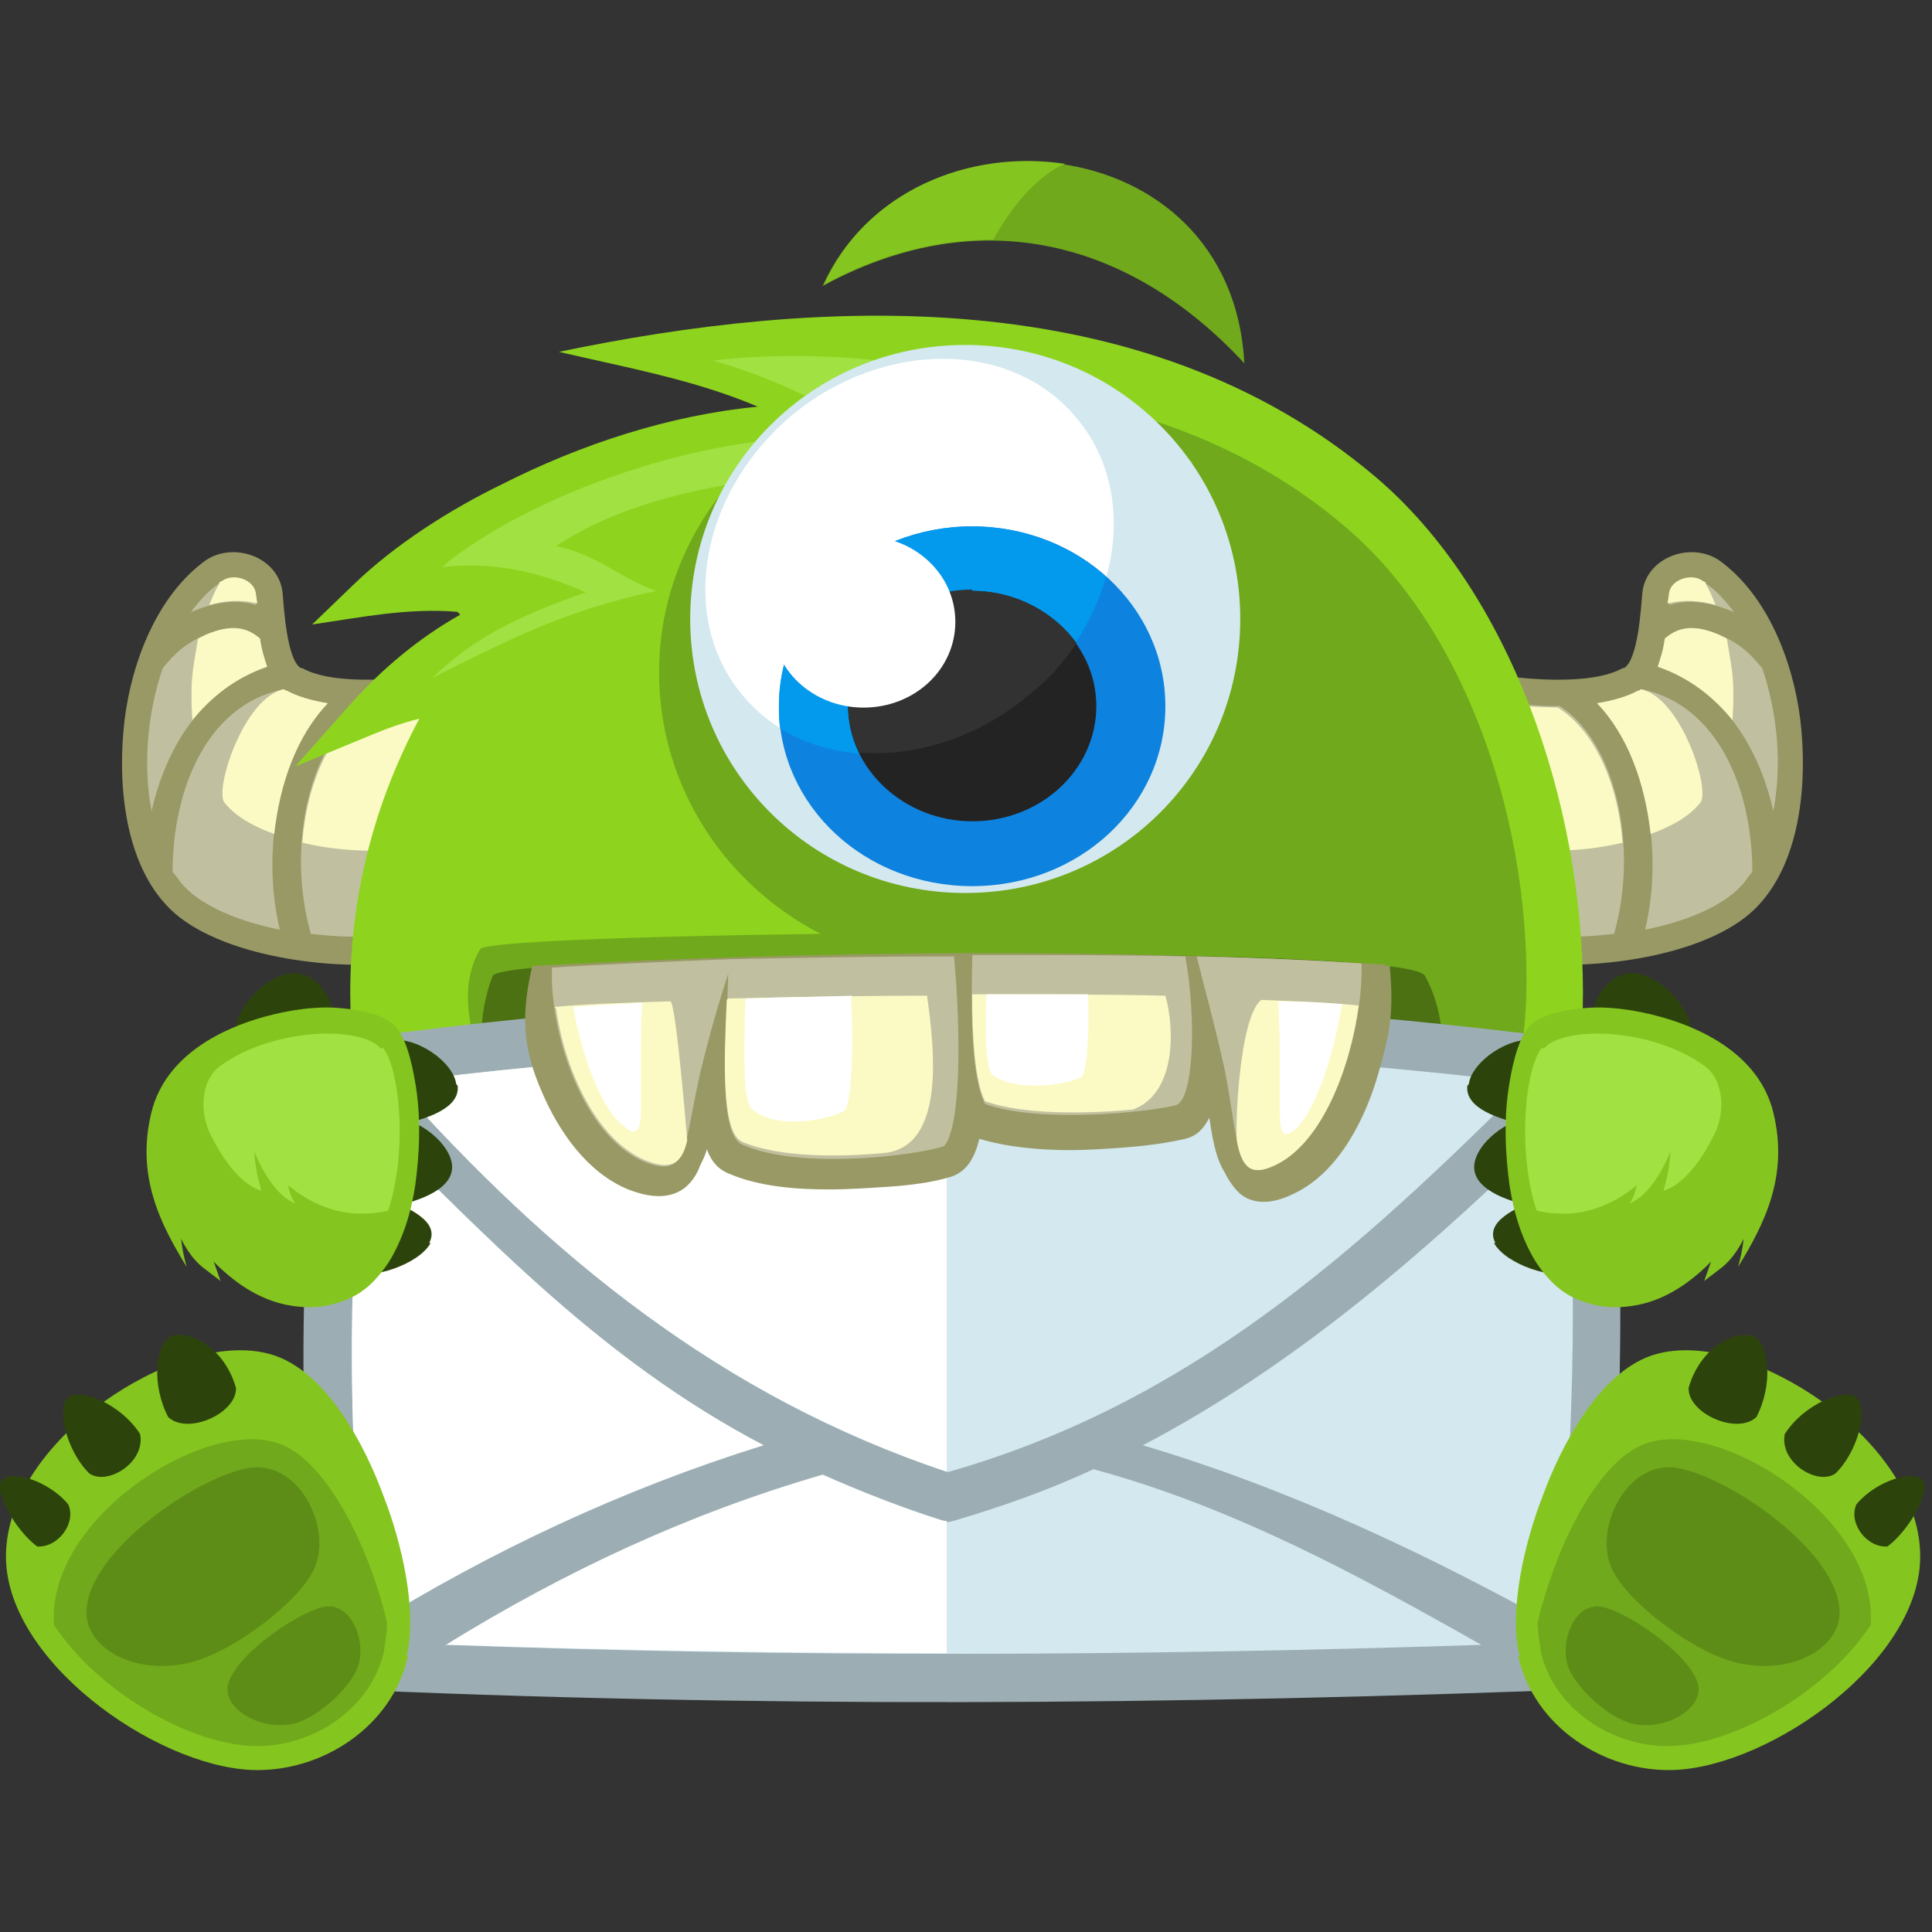 <svg width="48" height="48" viewBox="0 0 48 48" fill="none" xmlns="http://www.w3.org/2000/svg">
<rect x="0" y="0" width="48" height="48" fill="#333333" stroke="none"/>
<g clip-path="url(#clip0_607_170)">
<path d="M40.349 16.599C40.7 16.389 40.769 15.097 40.805 14.714C40.91 13.841 41.996 13.457 42.697 13.91C43.924 14.783 44.554 16.46 44.729 17.891C44.904 19.357 44.764 21.312 43.713 22.464C42.592 23.721 39.753 24.105 38.072 23.93C37.616 23.896 37.195 23.791 36.775 23.721L35.969 16.529L36.846 16.703C37.721 16.878 39.509 17.053 40.315 16.599H40.349Z" fill="#999966"/>
<path d="M43.081 15.207C42.87 14.927 42.625 14.648 42.345 14.473C42.065 14.264 41.539 14.438 41.503 14.788L41.469 15.032C41.995 14.857 42.59 14.997 43.081 15.207ZM44.062 20.129C44.272 19.012 44.167 17.72 43.782 16.603C43.501 16.254 43.221 15.975 42.695 15.765C42.029 15.486 41.679 15.591 41.365 15.87C41.329 16.149 41.258 16.359 41.189 16.568C43.011 17.162 43.782 18.907 44.062 20.164V20.129H44.062ZM38.736 17.545C38.105 17.545 37.439 17.476 36.773 17.336L37.404 23.131C38.246 23.306 39.226 23.306 40.102 23.201C40.733 20.967 40.102 18.349 38.701 17.511L38.736 17.545ZM40.698 17.162C40.453 17.301 40.101 17.406 39.682 17.476C40.943 18.802 41.329 21.211 40.872 23.097C41.924 22.887 42.8 22.503 43.255 22.014C43.361 21.91 43.43 21.77 43.536 21.665C43.536 19.675 42.73 17.545 40.803 17.127C40.767 17.162 40.767 17.162 40.732 17.162H40.698Z" fill="#C0C0A0"/>
<path d="M40.344 20.928C39.503 21.137 38.592 21.172 37.925 21.102C37.646 21.067 37.4 21.033 37.155 20.963L36.734 17.367C37.4 17.506 38.066 17.576 38.697 17.576C39.608 18.135 40.205 19.462 40.309 20.928H40.344ZM42.902 15.866C42.936 16.075 42.972 16.285 43.007 16.494C43.077 16.913 43.077 17.402 43.042 17.891C42.586 17.332 41.991 16.843 41.185 16.564C41.255 16.355 41.325 16.145 41.36 15.866C41.639 15.621 42.025 15.481 42.691 15.761C42.762 15.796 42.832 15.831 42.902 15.866ZM42.376 14.504C42.482 14.679 42.551 14.853 42.622 15.028C42.236 14.923 41.851 14.888 41.43 14.993L41.465 14.749C41.499 14.399 42.025 14.225 42.306 14.434L42.377 14.469V14.504H42.376ZM40.694 17.158C40.449 17.297 40.098 17.402 39.678 17.471C40.449 18.274 40.869 19.462 41.009 20.719C41.499 20.544 41.955 20.299 42.236 19.951C42.517 19.671 41.78 17.332 40.764 17.123C40.729 17.158 40.729 17.158 40.694 17.158Z" fill="#FBFAC4"/>
<path d="M7.475 16.599C7.124 16.389 7.055 15.097 7.019 14.714C6.914 13.841 5.828 13.457 5.127 13.91C3.9 14.783 3.27 16.46 3.095 17.891C2.92 19.357 3.06 21.312 4.111 22.464C5.232 23.721 8.07 24.105 9.752 23.93C10.208 23.896 10.629 23.791 11.049 23.721L11.855 16.529L10.978 16.703C10.103 16.878 8.315 17.053 7.509 16.599H7.475Z" fill="#999966"/>
<path d="M4.744 15.207C4.954 14.927 5.2 14.648 5.479 14.473C5.76 14.264 6.286 14.438 6.322 14.788L6.356 15.032C5.83 14.857 5.234 14.997 4.744 15.207ZM3.762 20.129C3.553 19.012 3.658 17.72 4.043 16.603C4.323 16.254 4.604 15.975 5.129 15.765C5.795 15.486 6.146 15.591 6.46 15.87C6.496 16.149 6.567 16.359 6.636 16.568C4.814 17.162 4.043 18.907 3.762 20.164V20.129H3.762ZM9.089 17.545C9.72 17.545 10.386 17.476 11.051 17.336L10.421 23.131C9.579 23.306 8.598 23.306 7.723 23.201C7.092 20.967 7.723 18.349 9.124 17.511L9.089 17.545ZM7.127 17.162C7.372 17.301 7.723 17.406 8.143 17.476C6.881 18.802 6.496 21.211 6.952 23.097C5.901 22.887 5.025 22.503 4.569 22.014C4.464 21.91 4.394 21.77 4.289 21.665C4.289 19.675 5.095 17.545 7.022 17.127C7.057 17.162 7.057 17.162 7.093 17.162H7.127Z" fill="#C0C0A0"/>
<path d="M7.479 20.928C8.32 21.137 9.231 21.172 9.897 21.102C10.177 21.067 10.422 21.033 10.668 20.963L11.088 17.367C10.422 17.506 9.756 17.576 9.126 17.576C8.215 18.135 7.619 19.462 7.513 20.928H7.479ZM4.92 15.866C4.886 16.075 4.851 16.285 4.816 16.494C4.746 16.913 4.746 17.402 4.781 17.891C5.237 17.332 5.832 16.843 6.638 16.564C6.568 16.355 6.498 16.145 6.462 15.866C6.183 15.621 5.798 15.481 5.132 15.761C5.061 15.796 4.991 15.831 4.92 15.866ZM5.446 14.504C5.341 14.679 5.272 14.853 5.201 15.028C5.586 14.923 5.972 14.888 6.393 14.993L6.357 14.749C6.323 14.399 5.798 14.225 5.517 14.434L5.446 14.469V14.504H5.446ZM7.128 17.158C7.374 17.297 7.725 17.402 8.145 17.471C7.374 18.274 6.954 19.462 6.813 20.719C6.323 20.544 5.867 20.299 5.586 19.951C5.306 19.671 6.043 17.332 7.058 17.123C7.093 17.158 7.093 17.158 7.128 17.158Z" fill="#FBFAC4"/>
<path d="M11.364 15.201C10.138 15.096 8.946 15.341 7.755 15.515L8.806 14.503C9.823 13.525 11.189 12.652 12.487 12.024C14.414 11.047 16.622 10.314 18.828 10.104C17.286 9.441 15.534 9.126 13.888 8.742C20.231 7.416 28.359 6.927 34.177 11.85C37.507 14.678 39.328 19.915 39.328 24.662C39.328 42.573 8.702 42.573 8.702 24.662C8.702 22.253 9.298 19.95 10.419 17.855C9.999 17.959 9.613 18.099 9.192 18.274L7.336 19.042L8.666 17.54C9.473 16.633 10.384 15.865 11.435 15.271L11.364 15.201Z" fill="#8ED41E"/>
<path d="M25.102 9.688C28.081 10.036 30.989 11.014 33.406 13.074C36.349 15.553 37.926 20.161 37.926 24.316C37.926 31.926 31.619 35.871 25.102 36.081V9.688H25.102Z" fill="#70A91B"/>
<path d="M13.818 13.564C16.131 12.028 19.916 11.539 24.471 11.784C23.665 10.841 22.93 10.247 21.843 9.724C23.91 9.654 25.557 10.108 29.657 11.504C26.119 9.444 21.774 8.502 17.708 8.956C19.18 9.374 20.581 10.038 21.878 10.911C17.708 10.457 12.907 12.447 10.98 14.088C12.242 13.948 13.362 14.192 14.555 14.716C12.873 15.309 11.786 15.833 10.734 16.846C12.556 15.938 13.993 15.17 16.306 14.681C15.395 14.367 14.904 13.808 13.818 13.564Z" fill="#A1E141"/>
<path d="M23.978 9.336C28.184 9.336 31.582 12.618 31.582 16.702C31.582 20.752 28.184 24.069 23.978 24.069C19.773 24.069 16.375 20.787 16.375 16.702C16.374 12.653 19.773 9.336 23.978 9.336Z" fill="#70A91B"/>
<path d="M11.928 23.581C12.173 23.126 35.23 22.952 35.686 23.581C36.491 24.628 36.036 25.64 35.686 26.513H11.928C11.718 25.57 11.367 24.558 11.928 23.581Z" fill="#70A91B"/>
<path d="M12.241 24.244C12.486 23.65 34.947 23.406 35.403 24.244C36.174 25.675 35.718 27.071 35.403 28.259H12.241C12.03 26.967 11.715 25.605 12.241 24.244Z" fill="#4B7113"/>
<path d="M30.915 9.026C30.6 3.056 22.54 2.428 20.438 7.106C24.152 5.081 27.936 5.814 30.915 9.026Z" fill="#70A91B"/>
<path d="M26.433 4.067C24.086 3.718 21.528 4.731 20.477 7.069C21.878 6.301 23.315 5.952 24.681 5.952C24.962 5.429 25.628 4.416 26.469 4.067H26.433Z" fill="#85C51F"/>
<path d="M23.98 8.57C27.765 8.57 30.814 11.608 30.814 15.378C30.814 19.149 27.765 22.186 23.98 22.186C20.197 22.186 17.148 19.149 17.148 15.378C17.148 11.608 20.196 8.57 23.98 8.57Z" fill="#D3E8EF"/>
<path d="M19.672 10.319C21.949 8.434 25.138 8.434 26.75 10.389C28.362 12.309 27.801 15.416 25.523 17.337C23.245 19.222 20.057 19.222 18.444 17.267C16.833 15.347 17.394 12.24 19.672 10.319Z" fill="white"/>
<path d="M24.152 13.078C26.815 13.078 28.953 15.068 28.953 17.547C28.953 20.026 26.814 22.016 24.152 22.016C21.49 22.016 19.352 20.026 19.352 17.547C19.352 15.068 21.489 13.078 24.152 13.078Z" fill="#0D82DF"/>
<path d="M24.152 13.078C25.448 13.078 26.64 13.567 27.481 14.335C27.166 15.417 26.5 16.499 25.519 17.337C23.627 18.908 21.104 19.153 19.387 18.105C19.352 17.931 19.352 17.756 19.352 17.547C19.352 15.068 21.489 13.078 24.152 13.078Z" fill="#0399ED"/>
<path d="M24.154 14.68C25.836 14.68 27.238 15.971 27.238 17.542C27.238 19.114 25.871 20.405 24.154 20.405C22.472 20.405 21.07 19.114 21.07 17.542C21.07 15.971 22.437 14.68 24.154 14.68Z" fill="#232323"/>
<path d="M24.154 14.683C25.24 14.683 26.186 15.207 26.747 15.975C26.431 16.464 26.011 16.918 25.52 17.302C24.258 18.349 22.716 18.803 21.35 18.698C21.175 18.349 21.07 17.93 21.07 17.511C21.07 15.94 22.437 14.648 24.154 14.648V14.683Z" fill="#323232"/>
<path d="M21.457 13.32C22.718 13.32 23.735 14.263 23.735 15.45C23.735 16.637 22.718 17.58 21.457 17.58C20.196 17.58 19.18 16.637 19.18 15.45C19.18 14.263 20.196 13.32 21.457 13.32Z" fill="white"/>
<path d="M8.039 25.923C18.621 24.352 29.239 24.492 39.822 25.923C40.593 31.439 40.172 36.677 39.822 41.948C29.239 42.367 18.621 42.437 8.039 41.948C7.408 36.607 7.338 31.265 8.039 25.923Z" fill="#9CAEB3"/>
<path d="M11.083 40.866C19.669 41.18 28.219 41.146 36.804 40.866C33.72 39.12 30.637 37.445 27.168 36.502C26.045 37.026 24.855 37.445 23.663 37.794C23.488 37.829 23.488 37.829 23.313 37.794C22.331 37.48 21.35 37.096 20.404 36.677C17.04 37.654 13.991 39.086 11.048 40.901L11.083 40.866ZM9.051 27.739C8.595 31.964 8.665 36.223 9.121 40.447C12.205 38.527 15.499 36.991 18.967 35.909C14.973 33.814 12.169 30.811 9.051 27.739ZM37.925 26.902C28.569 25.784 19.178 25.679 9.822 26.902C13.676 31.195 17.917 34.722 23.559 36.571C29.55 34.862 33.685 31.126 37.925 26.902ZM38.731 40.447C39.012 36.223 39.292 31.999 38.836 27.774C35.683 30.882 32.319 33.849 28.394 35.908C32.038 36.99 35.438 38.597 38.767 40.447H38.731V40.447Z" fill="#D3E8EF"/>
<path d="M11.083 40.861C15.218 41.001 19.352 41.071 23.523 41.071V37.789C23.488 37.789 23.453 37.789 23.348 37.754C22.367 37.441 21.386 37.056 20.44 36.637C17.076 37.614 14.027 39.046 11.083 40.861ZM9.051 27.734C8.595 31.959 8.665 36.218 9.121 40.442C12.205 38.522 15.499 36.986 18.967 35.904C14.973 33.809 12.169 30.807 9.051 27.734ZM23.523 26.023C18.933 26.023 14.377 26.303 9.822 26.897C13.642 31.191 17.917 34.682 23.523 36.567V26.023Z" fill="white"/>
<path d="M17.568 28.539C17.533 28.678 17.463 28.818 17.394 28.958C17.323 29.167 17.183 29.376 17.008 29.516C16.587 29.83 16.062 29.726 15.606 29.551C14.589 29.131 13.889 28.119 13.468 27.142C12.978 26.024 12.943 25.221 13.223 23.999C20.301 23.616 27.555 23.546 34.423 23.965V23.999H34.529C34.634 25.187 34.529 25.675 34.249 26.654C33.933 27.771 33.267 29.131 32.146 29.655C31.725 29.865 31.235 29.97 30.849 29.69C30.674 29.551 30.535 29.341 30.429 29.131C30.183 28.748 30.114 28.19 30.044 27.77C29.904 28.05 29.728 28.224 29.448 28.294C28.992 28.398 28.467 28.468 28.011 28.503C27.555 28.538 27.066 28.574 26.574 28.574C25.838 28.574 25.032 28.503 24.332 28.294C24.227 28.713 24.052 29.096 23.631 29.236C23.176 29.376 22.615 29.446 22.125 29.481C21.599 29.516 21.073 29.551 20.583 29.551C19.777 29.551 18.866 29.481 18.13 29.167C17.849 29.062 17.673 28.852 17.569 28.574V28.539H17.568Z" fill="#999966"/>
<path d="M29.449 23.761C29.73 25.332 29.66 27.357 29.204 27.461C28.503 27.636 25.805 27.916 24.474 27.427C24.122 26.764 24.122 25.088 24.158 23.727C25.98 23.726 27.802 23.726 29.449 23.761ZM18.131 24.075C17.886 24.808 17.641 25.646 17.395 26.659C17.255 27.288 17.15 27.916 17.044 28.369C16.904 28.997 16.589 29.103 15.993 28.858C14.451 28.195 13.646 25.612 13.715 24.04C14.767 23.97 16.344 23.901 18.13 23.831C19.848 23.796 21.775 23.761 23.703 23.761C23.877 25.681 23.877 27.985 23.457 28.474C22.72 28.719 19.848 29.068 18.445 28.439C17.814 28.161 18.06 25.821 18.095 24.11L18.131 24.075ZM29.73 23.761C29.939 24.599 30.185 25.472 30.43 26.589C30.57 27.287 30.641 27.951 30.745 28.404C30.886 29.102 31.166 29.207 31.727 28.928C33.094 28.229 33.865 25.646 33.829 23.936C32.813 23.866 31.377 23.796 29.73 23.761Z" fill="#C0C0A0"/>
<path d="M24.153 24.703C25.8 24.703 27.448 24.703 28.954 24.738C29.199 25.611 29.199 27.182 28.148 27.566C27.027 27.671 25.415 27.705 24.469 27.356C24.224 26.867 24.153 25.785 24.153 24.703ZM18.091 24.808C19.598 24.773 21.315 24.738 23.032 24.738C23.206 25.995 23.522 28.509 21.946 28.648C20.789 28.753 19.353 28.753 18.441 28.369C17.917 28.124 17.986 26.379 18.056 24.843L18.091 24.808ZM13.781 25.017C14.517 24.948 15.498 24.912 16.654 24.878C16.794 24.878 17.074 28.334 17.074 28.334C16.934 28.962 16.619 29.067 16.023 28.823C14.797 28.299 14.026 26.553 13.815 25.052L13.781 25.017ZM30.741 28.404C30.881 29.102 31.162 29.207 31.722 28.928C32.844 28.369 33.544 26.553 33.755 24.982C33.09 24.912 32.284 24.878 31.337 24.843C30.776 25.262 30.671 28.159 30.741 28.404Z" fill="#FBFAC4"/>
<path d="M21.145 24.773C21.216 26.135 21.145 27.496 20.971 27.6C20.621 27.811 19.324 28.089 18.693 27.566C18.447 27.392 18.482 26.064 18.518 24.808C19.359 24.773 20.235 24.773 21.181 24.738L21.145 24.773ZM27.033 24.738C27.067 25.75 26.997 26.693 26.857 26.763C26.542 26.937 25.315 27.147 24.685 26.728C24.475 26.588 24.474 25.645 24.509 24.703H27.033V24.738H27.033ZM15.959 24.912C15.924 25.296 15.924 25.751 15.924 26.204V27.6C15.924 28.124 15.784 28.229 15.504 27.985C14.944 27.566 14.452 26.239 14.242 25.017C14.733 24.982 15.329 24.948 15.959 24.912ZM33.34 24.948C32.883 24.912 32.358 24.878 31.763 24.878C31.763 25.261 31.798 25.68 31.798 26.135V27.636C31.798 28.194 31.903 28.299 32.183 28.054C32.674 27.6 33.13 26.274 33.34 24.948Z" fill="white"/>
<path d="M10.136 41.146C9.751 42.892 7.998 44.044 6.247 43.974C3.829 43.869 0.079 41.216 0.149 38.598C0.184 37.132 1.271 35.804 2.392 34.967C3.478 34.128 5.3 33.256 6.703 33.64C8.104 34.024 9.085 35.944 9.541 37.201C9.961 38.283 10.382 39.995 10.101 41.147H10.136V41.146Z" fill="#85C51F"/>
<path d="M9.544 40.968C9.579 40.759 9.615 40.549 9.615 40.305C9.159 38.385 8.072 36.185 6.846 35.837C4.954 35.277 1.135 37.791 1.344 40.375C2.396 41.981 4.639 43.308 6.25 43.377C7.722 43.447 9.229 42.469 9.545 41.003V40.968H9.544Z" fill="#70A91B"/>
<path d="M7.79 39.01C8.28 38.032 7.475 36.322 6.248 36.461C4.952 36.636 2.148 38.556 2.148 40.058C2.148 41 3.445 41.664 4.811 41.28C5.828 41 7.404 39.813 7.79 39.01ZM8.876 41.454C9.122 40.86 8.771 39.813 8.07 39.917C7.335 40.058 5.582 41.314 5.653 42.012C5.687 42.571 6.669 43.06 7.44 42.78C8 42.571 8.666 41.942 8.876 41.454Z" fill="#5D8D17"/>
<path d="M5.862 34.476C5.897 35.105 4.671 35.662 4.18 35.209C3.759 34.406 3.865 33.428 4.215 33.219C4.601 33.01 5.547 33.394 5.862 34.476Z" fill="#2C440C"/>
<path d="M3.481 35.629C3.62 36.327 2.675 36.921 2.218 36.607C1.623 36.013 1.413 34.966 1.692 34.722C1.974 34.477 2.99 34.861 3.481 35.629Z" fill="#2C440C"/>
<path d="M1.694 37.374C1.905 37.828 1.449 38.456 0.923 38.422C0.363 38.003 -0.162 37.025 0.047 36.781C0.258 36.502 1.204 36.781 1.694 37.374Z" fill="#2C440C"/>
<path d="M10.663 30.881C10.944 30.358 10.173 30.008 9.542 29.763C8.911 29.554 8.596 29.554 8.351 30.078C8.07 30.602 7.93 31.404 8.596 31.614C9.226 31.823 10.418 31.404 10.699 30.881H10.663V30.881Z" fill="#2C440C"/>
<path d="M11.229 28.928C11.299 29.521 10.457 29.835 9.757 29.975C9.091 30.115 8.811 30.045 8.741 29.451C8.67 28.857 8.846 27.915 9.547 27.776C10.212 27.636 11.158 28.334 11.229 28.928Z" fill="#2C440C"/>
<path d="M11.369 26.971C11.44 27.53 10.598 27.81 9.898 27.95C9.232 28.088 8.951 28.019 8.882 27.426C8.811 26.867 8.986 25.995 9.652 25.855C10.319 25.715 11.264 26.378 11.335 26.936L11.369 26.971Z" fill="#2C440C"/>
<path d="M5.862 25.675C5.967 26.13 6.843 26.024 7.509 25.886C8.175 25.711 8.421 25.571 8.28 25.117C8.175 24.663 7.754 24.035 7.09 24.209C6.424 24.384 5.758 25.222 5.862 25.711V25.675Z" fill="#2C440C"/>
<path d="M5.27 31.233L5.48 31.826L5.024 31.477C4.813 31.302 4.639 31.058 4.499 30.778C4.533 31.058 4.569 31.233 4.639 31.477C3.973 30.394 3.377 29.207 3.762 27.637C4.113 26.205 5.55 25.541 6.566 25.262C7.197 25.088 7.897 24.983 8.528 25.053C8.913 25.088 9.579 25.193 9.859 25.541C10.14 25.892 10.28 26.624 10.35 27.113C10.455 27.881 10.421 28.684 10.316 29.452C10.21 30.149 10 30.813 9.65 31.372C9.369 31.791 9.053 32.105 8.634 32.28C8.142 32.489 7.652 32.524 7.126 32.42C6.426 32.28 5.795 31.861 5.234 31.267L5.27 31.233Z" fill="#85C51F"/>
<path d="M9.507 26.024C9.927 26.514 10.137 28.574 9.646 30.075C9.507 30.11 9.331 30.145 9.156 30.145C8.385 30.215 7.649 29.866 7.159 29.447C7.194 29.656 7.264 29.796 7.334 29.901C6.913 29.727 6.563 29.203 6.317 28.609C6.352 29.098 6.423 29.307 6.493 29.587C5.967 29.412 5.547 28.819 5.231 28.191C4.95 27.632 4.986 26.829 5.476 26.48C6.772 25.537 8.981 25.467 9.471 26.061L9.507 26.024Z" fill="#A1E141"/>
<path d="M37.72 41.146C38.105 42.892 39.857 44.044 41.609 43.974C44.027 43.869 47.776 41.216 47.706 38.598C47.672 37.132 46.584 35.804 45.464 34.967C44.377 34.128 42.555 33.256 41.153 33.64C39.752 34.024 38.771 35.944 38.315 37.201C37.895 38.283 37.474 39.995 37.755 41.147H37.72V41.146Z" fill="#85C51F"/>
<path d="M38.275 40.968C38.239 40.759 38.203 40.549 38.203 40.305C38.659 38.385 39.745 36.185 40.972 35.837C42.864 35.277 46.683 37.791 46.474 40.375C45.422 41.981 43.179 43.308 41.568 43.377C40.096 43.447 38.589 42.469 38.273 41.003V40.968H38.275Z" fill="#70A91B"/>
<path d="M40.063 39.01C39.572 38.032 40.377 36.322 41.605 36.461C42.901 36.636 45.704 38.556 45.704 40.058C45.704 41 44.408 41.664 43.041 41.28C42.025 41 40.448 39.813 40.063 39.01ZM38.977 41.454C38.731 40.86 39.081 39.813 39.782 39.917C40.518 40.058 42.27 41.314 42.2 42.012C42.165 42.571 41.184 43.06 40.413 42.78C39.852 42.571 39.187 41.942 38.977 41.454Z" fill="#5D8D17"/>
<path d="M41.954 34.476C41.918 35.105 43.145 35.662 43.636 35.209C44.056 34.406 43.951 33.428 43.601 33.219C43.215 33.01 42.269 33.394 41.954 34.476Z" fill="#2C440C"/>
<path d="M44.342 35.629C44.203 36.327 45.148 36.921 45.604 36.607C46.2 36.013 46.409 34.966 46.13 34.722C45.849 34.477 44.833 34.861 44.342 35.629Z" fill="#2C440C"/>
<path d="M46.123 37.374C45.912 37.828 46.369 38.456 46.894 38.422C47.454 38.003 47.979 37.025 47.77 36.781C47.559 36.502 46.614 36.781 46.123 37.374Z" fill="#2C440C"/>
<path d="M37.153 30.881C36.873 30.358 37.644 30.008 38.275 29.763C38.906 29.554 39.22 29.554 39.466 30.078C39.746 30.602 39.887 31.404 39.22 31.614C38.59 31.823 37.398 31.404 37.118 30.881H37.153V30.881Z" fill="#2C440C"/>
<path d="M36.629 28.928C36.559 29.521 37.4 29.835 38.101 29.975C38.767 30.115 39.047 30.045 39.117 29.451C39.187 28.857 39.013 27.915 38.311 27.776C37.646 27.636 36.7 28.334 36.629 28.928Z" fill="#2C440C"/>
<path d="M36.457 26.971C36.386 27.53 37.228 27.81 37.928 27.95C38.594 28.088 38.875 28.019 38.944 27.426C39.016 26.867 38.84 25.995 38.173 25.855C37.508 25.715 36.562 26.378 36.492 26.936L36.457 26.971Z" fill="#2C440C"/>
<path d="M41.995 25.675C41.89 26.13 41.014 26.024 40.348 25.886C39.683 25.711 39.437 25.571 39.577 25.117C39.683 24.663 40.102 24.035 40.768 24.209C41.434 24.384 42.1 25.222 41.995 25.711V25.675Z" fill="#2C440C"/>
<path d="M42.55 31.233L42.34 31.826L42.795 31.477C43.007 31.302 43.181 31.058 43.321 30.778C43.287 31.058 43.251 31.233 43.181 31.477C43.846 30.394 44.443 29.207 44.057 27.637C43.706 26.205 42.269 25.541 41.254 25.262C40.623 25.088 39.923 24.983 39.292 25.053C38.907 25.088 38.241 25.193 37.96 25.541C37.68 25.892 37.54 26.624 37.47 27.113C37.365 27.881 37.399 28.684 37.505 29.452C37.61 30.149 37.819 30.813 38.17 31.372C38.45 31.791 38.766 32.105 39.186 32.28C39.678 32.489 40.168 32.524 40.694 32.42C41.394 32.28 42.024 31.861 42.586 31.267L42.55 31.233Z" fill="#85C51F"/>
<path d="M38.315 26.024C37.894 26.514 37.684 28.574 38.175 30.075C38.315 30.11 38.49 30.145 38.665 30.145C39.436 30.215 40.172 29.866 40.663 29.447C40.627 29.656 40.557 29.796 40.487 29.901C40.908 29.727 41.258 29.203 41.503 28.609C41.469 29.098 41.398 29.307 41.329 29.587C41.855 29.412 42.274 28.819 42.59 28.191C42.87 27.632 42.836 26.829 42.345 26.48C41.049 25.537 38.841 25.467 38.35 26.061L38.315 26.024Z" fill="#A1E141"/>
</g>
<defs>
<clipPath id="clip0_607_170">
<rect width="47.865" height="40" fill="white" transform="translate(0 4)"/>
</clipPath>
</defs>
</svg>
